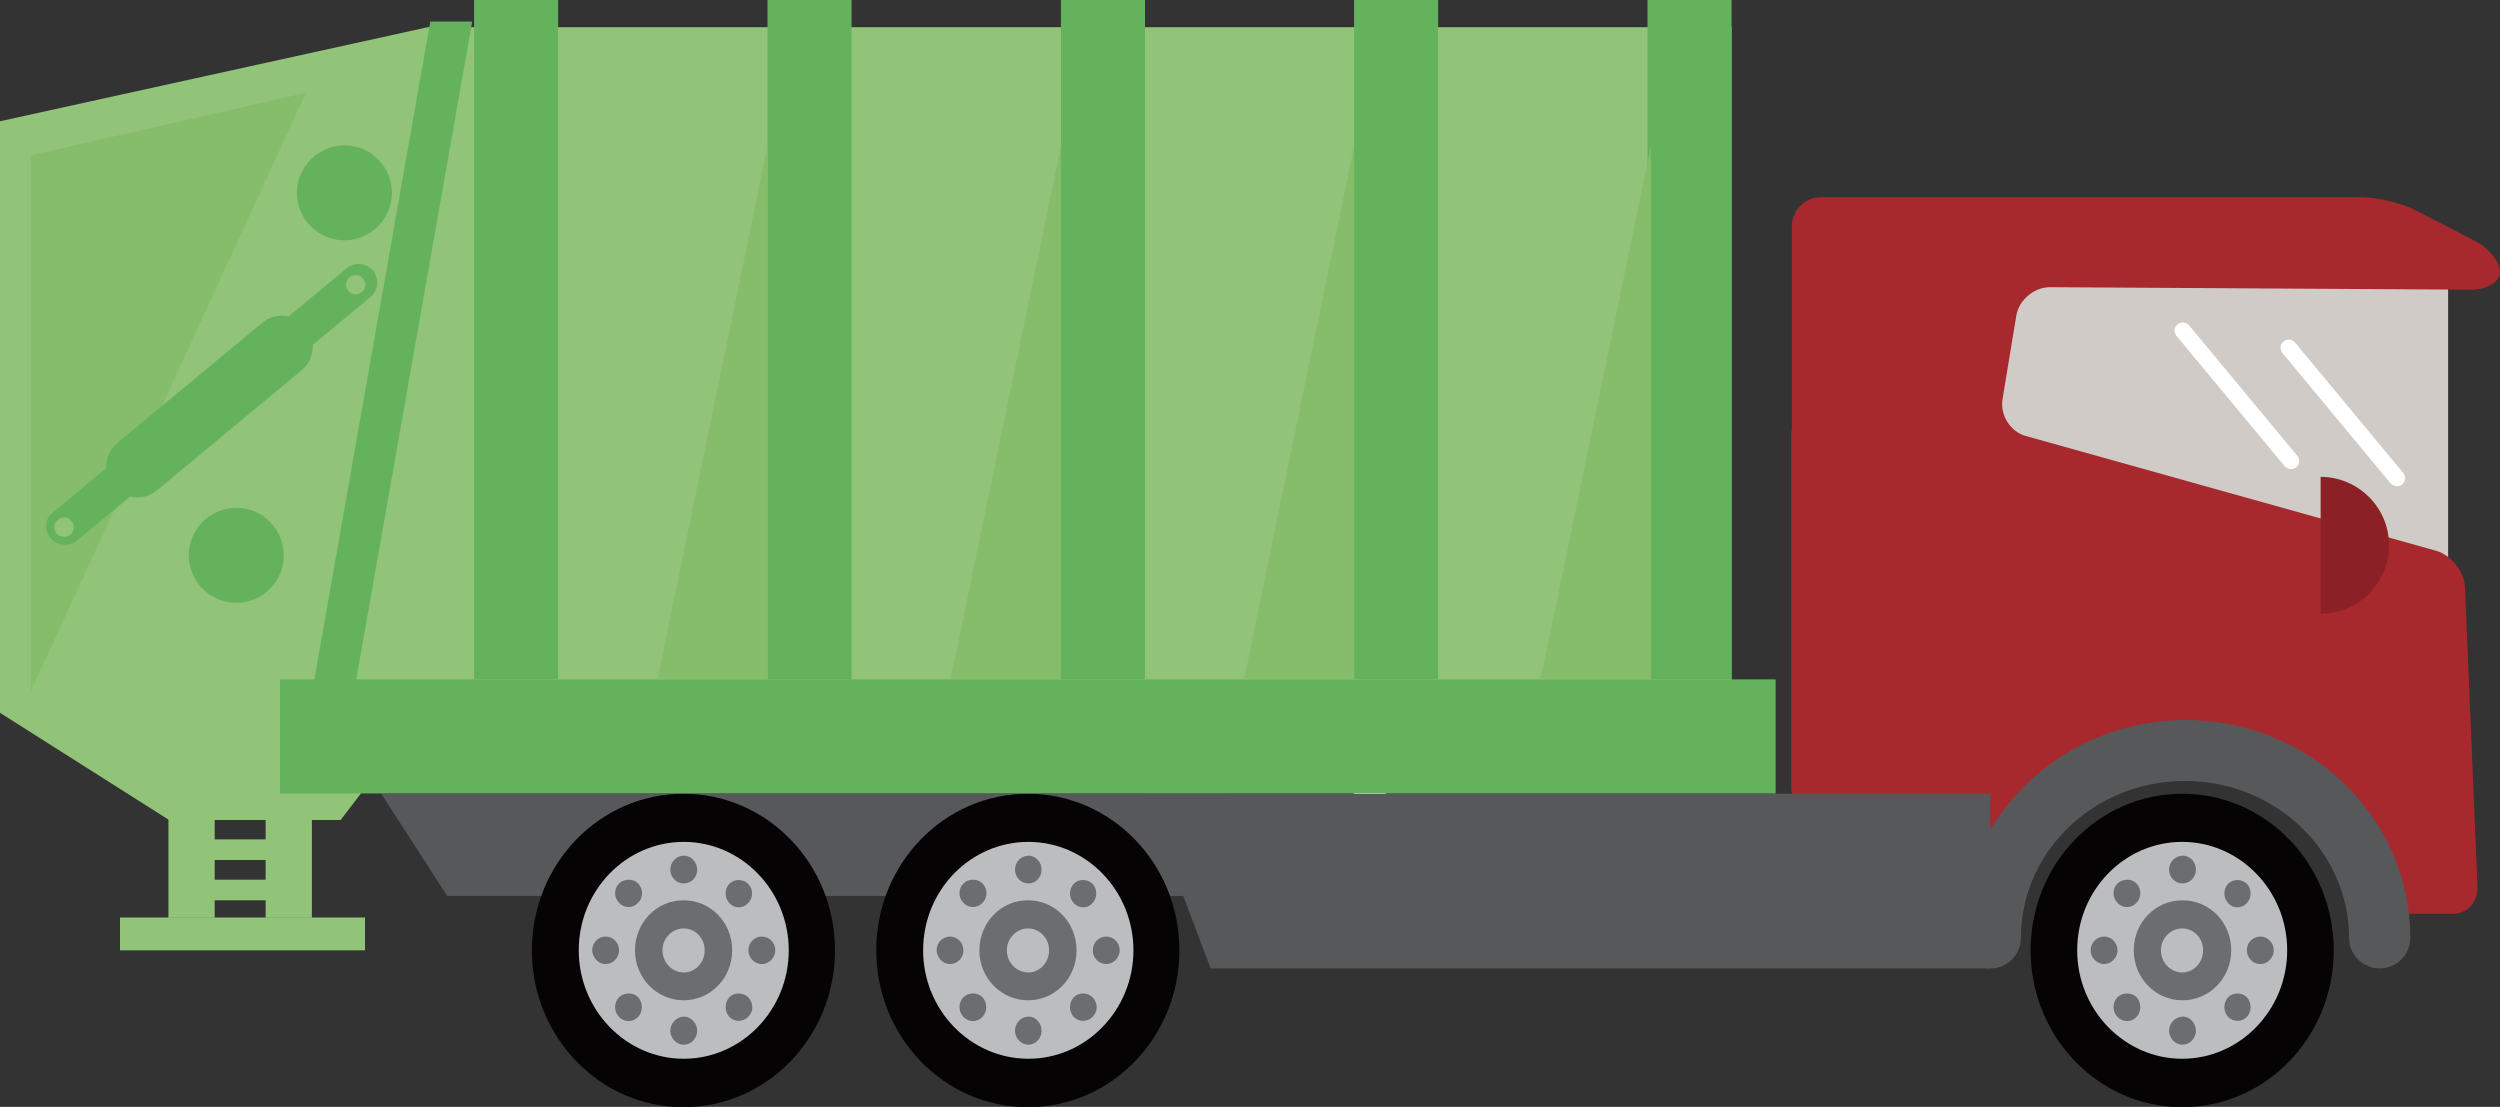 <?xml version="1.0" encoding="utf-8"?>
<!-- Generator: Adobe Illustrator 19.1.0, SVG Export Plug-In . SVG Version: 6.00 Build 0)  -->
<svg version="1.1" id="Layer_1" xmlns="http://www.w3.org/2000/svg" xmlns:xlink="http://www.w3.org/1999/xlink" x="0px" y="0px"
	 viewBox="0.1 413.1 800 354.2" style="enable-background:new 0.1 413.1 800 354.2;" xml:space="preserve">
<rect x="0.1" y="413.1" width="800" height="354.2" fill="#333333" stroke="none"/>
<style type="text/css">
	.st0{fill:#D0CBC7;}
	.st1{fill:#A8292D;}
	.st2{fill:#57585A;}
	.st3{fill:#91C378;}
	.st4{fill:#BBBDBF;}
	.st5{fill:#050304;}
	.st6{fill:#6C6D70;}
	.st7{fill:#FFFFFF;}
	.st8{fill:#64B25C;}
	.st9{fill:#85BD6A;}
	.st10{fill:#8B2026;}
</style>
<g>
	<rect x="628.7" y="498.4" class="st0" width="154.8" height="104"/>
	<path class="st1" d="M573.5,551c0-5.1,0-13.5,0-18.6v-46.9c0-5.1,4.2-9.3,9.3-9.3h172.9c5.1,0,13,1.9,17.6,4.3l18.6,9.6
		c4.6,2.3,8.2,6.8,8.2,10c0,3.2-4.2,5.7-9.3,5.7L656.1,505c-5.1,0-10,4.1-10.8,9.2l-4.4,26.7c-0.8,5.1,2.5,10.3,7.4,11.7l131.2,36.7
		c4.9,1.3,9.2,6.7,9.4,11.8l4,95.8c0.2,5.1-3.7,9.1-8.9,8.6h-22l-17.5-35.4l-51.9-16.6l-50.9,29.7l-59.1-8.2
		c-5.1-0.3-9.3-4.7-9.3-9.9V551H573.5z"/>
	<polygon class="st2" points="143.2,699.8 392.6,699.8 392.6,667.1 122.1,667.1 	"/>
	<polygon class="st3" points="137,421.8 0.1,451.9 0.1,641.2 54.2,675.5 109.1,675.5 151.2,620.4 	"/>
	<g>
		<path class="st4" d="M659.3,716.3c0,22.3,17.5,40.4,39.1,40.4c21.6,0,39.1-18.1,39.1-40.4s-17.5-40.4-39.1-40.4
			C676.8,675.9,659.3,694,659.3,716.3z"/>
		<g>
			<path class="st5" d="M649.9,717.2c0,27.7,21.7,50.2,48.5,50.2s48.5-22.5,48.5-50.2s-21.7-50.1-48.5-50.1
				C671.6,667.1,649.9,689.5,649.9,717.2z M664.8,717.2c0-19.2,15.1-34.7,33.6-34.7s33.6,15.6,33.6,34.7c0,19.1-15.1,34.7-33.6,34.7
				S664.8,736.3,664.8,717.2z"/>
			<path class="st6" d="M682.9,717.2c0,8.9,7,16,15.6,16s15.6-7.1,15.6-16s-6.9-16-15.6-16C689.8,701.2,682.9,708.3,682.9,717.2z
				 M691.6,717.2c0-3.9,3.1-7,6.8-7s6.7,3.1,6.7,7c0,3.9-3,7.1-6.7,7.1C694.6,724.2,691.6,721.1,691.6,717.2z"/>
			<g>
				<path class="st6" d="M694.2,691.4c0,2.4,1.9,4.4,4.3,4.4c2.3,0,4.3-1.9,4.3-4.4c0-2.4-1.8-4.5-4.3-4.5
					C696.1,687,694.2,689,694.2,691.4z"/>
				<path class="st6" d="M694.2,742.9c0,2.4,1.9,4.5,4.3,4.5c2.3,0,4.3-2,4.3-4.5c0-2.3-1.8-4.5-4.3-4.5
					C696.1,738.5,694.2,740.6,694.2,742.9z"/>
				<path class="st6" d="M673.4,721.6c2.3,0,4.3-2,4.3-4.4c0-2.4-1.9-4.4-4.3-4.4c-2.3,0-4.3,1.9-4.3,4.4
					C669.1,719.5,671.1,721.6,673.4,721.6z"/>
				<path class="st6" d="M723.4,721.6c2.3,0,4.3-2,4.3-4.4c0-2.4-1.9-4.4-4.3-4.4c-2.4,0-4.3,1.9-4.3,4.4
					C719.1,719.5,720.9,721.6,723.4,721.6z"/>
				<path class="st6" d="M683.8,738.5c1.6-1.7,1.6-4.5,0-6.3c-1.6-1.6-4.4-1.6-6.1,0c-1.7,1.8-1.7,4.6,0,6.3
					C679.4,740.3,682.2,740.3,683.8,738.5z"/>
				<path class="st6" d="M719.1,702.1c1.6-1.7,1.6-4.5,0-6.2c-1.7-1.6-4.4-1.6-6,0c-1.6,1.7-1.6,4.5,0,6.2
					C714.7,703.9,717.4,703.9,719.1,702.1z"/>
				<path class="st6" d="M719.1,732.2c-1.7-1.6-4.4-1.6-6,0c-1.6,1.8-1.6,4.6,0,6.3c1.6,1.7,4.4,1.7,6,0
					C720.7,736.8,720.7,734.1,719.1,732.2z"/>
				<path class="st6" d="M683.8,695.8c-1.6-1.6-4.4-1.6-6.1,0c-1.7,1.7-1.7,4.5,0,6.2c1.6,1.8,4.4,1.8,6.1,0
					C685.4,700.3,685.4,697.6,683.8,695.8z"/>
			</g>
		</g>
	</g>
	<g>
		<path class="st4" d="M290,716.3c0,22.3,17.5,40.4,39.1,40.4c21.6,0,39.1-18.1,39.1-40.4s-17.5-40.4-39.1-40.4
			C307.5,675.9,290,694,290,716.3z"/>
		<g>
			<path class="st5" d="M280.5,717.2c0,27.7,21.7,50.2,48.5,50.2c26.9,0,48.5-22.5,48.5-50.2s-21.7-50.1-48.5-50.1
				S280.5,689.5,280.5,717.2z M295.5,717.2c0-19.2,15.1-34.7,33.7-34.7c18.5,0,33.6,15.6,33.6,34.7c0,19.1-15.1,34.7-33.6,34.7
				C310.6,751.9,295.5,736.3,295.5,717.2z"/>
			<path class="st6" d="M313.5,717.2c0,8.9,7,16,15.6,16s15.5-7.1,15.5-16s-6.9-16-15.5-16C320.5,701.1,313.5,708.3,313.5,717.2z
				 M322.3,717.2c0-3.9,3.1-7,6.8-7s6.7,3.1,6.7,7c0,3.9-3,7.1-6.7,7.1C325.3,724.2,322.3,721.1,322.3,717.2z"/>
			<g>
				<path class="st6" d="M324.9,691.4c0,2.4,1.9,4.4,4.3,4.4c2.3,0,4.2-1.9,4.2-4.4c0-2.4-1.8-4.5-4.2-4.5
					C326.7,687,324.9,689,324.9,691.4z"/>
				<path class="st6" d="M324.9,742.9c0,2.4,1.9,4.5,4.3,4.5c2.3,0,4.2-2,4.2-4.5c0-2.3-1.8-4.5-4.2-4.5
					C326.7,738.5,324.9,740.6,324.9,742.9z"/>
				<path class="st6" d="M304.1,721.6c2.4,0,4.3-2,4.3-4.4c0-2.4-1.9-4.4-4.3-4.4c-2.3,0-4.3,1.9-4.3,4.4
					C299.9,719.5,301.7,721.6,304.1,721.6z"/>
				<path class="st6" d="M354.1,721.6c2.3,0,4.3-2,4.3-4.4c0-2.4-1.9-4.4-4.3-4.4c-2.4,0-4.3,1.9-4.3,4.4
					C349.7,719.5,351.7,721.6,354.1,721.6z"/>
				<path class="st6" d="M314.5,738.5c1.6-1.7,1.6-4.5,0-6.3c-1.6-1.6-4.5-1.6-6.1,0c-1.7,1.8-1.7,4.6,0,6.3
					C310,740.3,312.8,740.3,314.5,738.5z"/>
				<path class="st6" d="M349.7,702.1c1.6-1.7,1.6-4.5,0-6.2c-1.7-1.6-4.4-1.6-6,0c-1.6,1.7-1.6,4.5,0,6.2
					C345.4,703.9,348.1,703.9,349.7,702.1z"/>
				<path class="st6" d="M349.7,732.2c-1.7-1.6-4.4-1.6-6,0c-1.6,1.8-1.6,4.6,0,6.3c1.6,1.7,4.4,1.7,6,0
					C351.5,736.8,351.5,734.1,349.7,732.2z"/>
				<path class="st6" d="M314.5,695.8c-1.6-1.6-4.5-1.6-6.1,0c-1.7,1.7-1.7,4.5,0,6.2c1.6,1.8,4.4,1.8,6.1,0
					C316.2,700.3,316.2,697.6,314.5,695.8z"/>
			</g>
		</g>
	</g>
	<g>
		<path class="st4" d="M179.8,716.3c0,22.3,17.5,40.4,39.1,40.4s39.1-18.1,39.1-40.4s-17.5-40.4-39.1-40.4
			C197.3,675.9,179.8,694,179.8,716.3z"/>
		<g>
			<path class="st5" d="M170.3,717.2c0,27.7,21.7,50.2,48.5,50.2s48.5-22.5,48.5-50.2s-21.7-50.1-48.5-50.1S170.3,689.5,170.3,717.2
				z M185.3,717.2c0-19.2,15.1-34.7,33.6-34.7s33.6,15.6,33.6,34.7c0,19.1-15.1,34.7-33.6,34.7S185.3,736.3,185.3,717.2z"/>
			<path class="st6" d="M203.3,717.2c0,8.9,7,16,15.6,16c8.5,0,15.5-7.1,15.5-16s-6.9-16-15.5-16
				C210.3,701.1,203.3,708.3,203.3,717.2z M212.1,717.2c0-3.9,3.1-7,6.8-7s6.7,3.1,6.7,7c0,3.9-3,7.1-6.7,7.1
				C215.1,724.2,212.1,721.1,212.1,717.2z"/>
			<g>
				<path class="st6" d="M214.6,691.4c0,2.4,1.9,4.4,4.3,4.4s4.3-1.9,4.3-4.4c0-2.4-1.9-4.5-4.3-4.5S214.6,689,214.6,691.4z"/>
				<path class="st6" d="M214.6,742.9c0,2.4,1.9,4.5,4.3,4.5s4.3-2,4.3-4.5c0-2.3-1.9-4.5-4.3-4.5
					C216.5,738.5,214.6,740.6,214.6,742.9z"/>
				<path class="st6" d="M193.9,721.6c2.3,0,4.3-2,4.3-4.4c0-2.4-1.9-4.4-4.3-4.4c-2.4,0-4.3,1.9-4.3,4.4
					C189.7,719.5,191.5,721.6,193.9,721.6z"/>
				<path class="st6" d="M243.9,721.6c2.3,0,4.3-2,4.3-4.4c0-2.4-1.9-4.4-4.3-4.4c-2.4,0-4.3,1.9-4.3,4.4
					C239.5,719.5,241.5,721.6,243.9,721.6z"/>
				<path class="st6" d="M204.3,738.5c1.6-1.7,1.6-4.5,0-6.3c-1.6-1.6-4.4-1.6-6.1,0c-1.7,1.8-1.7,4.6,0,6.3
					C199.8,740.3,202.6,740.3,204.3,738.5z"/>
				<path class="st6" d="M239.5,702.1c1.7-1.7,1.7-4.5,0-6.2c-1.7-1.6-4.4-1.6-6,0c-1.6,1.7-1.6,4.5,0,6.2
					C235.2,703.9,237.8,703.9,239.5,702.1z"/>
				<path class="st6" d="M239.5,732.2c-1.7-1.6-4.4-1.6-6,0c-1.6,1.8-1.6,4.6,0,6.3c1.6,1.7,4.4,1.7,6,0
					C241.3,736.8,241.3,734.1,239.5,732.2z"/>
				<path class="st6" d="M204.3,695.8c-1.6-1.6-4.4-1.6-6.1,0c-1.7,1.7-1.7,4.5,0,6.2c1.6,1.8,4.4,1.8,6.1,0
					C206,700.3,206,697.6,204.3,695.8z"/>
			</g>
		</g>
	</g>
	<g>
		<path class="st7" d="M445.1,658.8c-1.4-1.5-3.6-2.3-5.7-2.3c-3.7,0-6.9,3.1-6.9,7.3c0,3.4,2.1,5.7,5.5,5.7c2.1,0,4.1-0.9,5.8-2.7
			L445.1,658.8z"/>
	</g>
	<polygon class="st2" points="387.5,723 637,723 637,667.1 366.4,667.1 	"/>
	<polygon class="st3" points="67,657.8 554.2,657.8 554.2,421.8 137,421.8 	"/>
	<rect x="89.7" y="630.5" class="st8" width="478.6" height="36.5"/>
	<rect x="527.3" y="413.1" class="st8" width="26.9" height="217.3"/>
	<rect x="433.4" y="413.1" class="st8" width="26.9" height="217.3"/>
	<rect x="339.6" y="413.1" class="st8" width="26.9" height="217.3"/>
	<rect x="245.7" y="413.1" class="st8" width="26.9" height="217.3"/>
	<rect x="151.8" y="413.1" class="st8" width="26.9" height="217.3"/>
	<polygon class="st8" points="99.5,637.3 112.9,637.3 151.2,420 137.8,420 	"/>
	<polygon class="st9" points="98,442.8 10,462.8 10,634.2 	"/>
	<path class="st2" d="M637,723c5.4,0,9.8-4.4,9.8-9.8c0-27.7,23.5-50.2,52.5-50.2c28.9,0,52.5,22.5,52.5,50.2c0,5.4,4.4,9.8,9.8,9.8
		c5.4,0,9.8-4.4,9.8-9.8c0-38.5-32.3-69.7-71.9-69.7s-72,31.2-72,69.7C627.2,718.6,631.5,723,637,723L637,723z"/>
	<rect x="85.1" y="674" class="st3" width="14.8" height="32.8"/>
	<rect x="54" y="674" class="st3" width="14.8" height="32.8"/>
	<rect x="38.5" y="706.7" class="st3" width="78.4" height="10.5"/>
	<rect x="61.4" y="694.6" class="st3" width="32.4" height="6.6"/>
	<rect x="61.4" y="681.7" class="st3" width="32.4" height="6.6"/>
	<path class="st8" d="M60.5,590.8c0,8.3,6.8,15.2,15.2,15.2s15.2-6.8,15.2-15.2s-6.8-15.2-15.2-15.2S60.5,582.5,60.5,590.8z"/>
	<path class="st8" d="M95.1,474.8c0,8.3,6.8,15.2,15.2,15.2s15.2-6.8,15.2-15.2s-6.8-15.2-15.2-15.2
		C101.9,459.7,95.1,466.5,95.1,474.8z"/>
	<path class="st8" d="M36.4,568.7c3.5,4.2,9.7,4.8,13.9,1.3l46.3-38.4c4.2-3.5,4.8-9.7,1.3-13.9c-3.5-4.2-9.7-4.8-13.9-1.3
		l-46.3,38.4C33.5,558.2,32.9,564.5,36.4,568.7L36.4,568.7z"/>
	<path class="st8" d="M64,545.7c2.1,2.5,5.9,3,8.4,0.8l46.3-38.4c2.5-2.1,2.8-5.9,0.8-8.4c-2.1-2.5-5.9-2.8-8.4-0.8l-46.3,38.4
		C62.3,539.4,62,543.2,64,545.7L64,545.7z"/>
	<path class="st8" d="M16.3,585.3c2.1,2.5,5.9,2.8,8.4,0.8L71,547.8c2.5-2.1,2.8-5.9,0.8-8.4c-2.1-2.5-5.9-2.8-8.4-0.8l-46.3,38.4
		C14.4,579,14.1,582.8,16.3,585.3L16.3,585.3z"/>
	<path class="st3" d="M110.8,504.2c0,1.6,1.3,3.1,3.1,3.1c1.6,0,3.1-1.3,3.1-3.1c0-1.6-1.3-3.1-3.1-3.1
		C112.1,501.2,110.8,502.5,110.8,504.2z"/>
	<path class="st3" d="M17.5,581.8c0,1.7,1.3,3.1,3.1,3.1c1.6,0,3.1-1.3,3.1-3.1c0-1.6-1.3-3.1-3.1-3.1
		C18.8,578.8,17.5,580.1,17.5,581.8z"/>
	<polygon class="st9" points="528.4,630.5 493.1,630.5 528.4,459.9 	"/>
	<polygon class="st9" points="433.4,630.5 398.2,630.5 433.4,459.9 	"/>
	<polygon class="st9" points="339.6,630.5 304.3,630.5 339.6,459.9 	"/>
	<polygon class="st9" points="245.7,630.5 210.5,630.5 245.7,459.9 	"/>
	<path class="st7" d="M767.2,568.7c0.6,0,1.1-0.2,1.6-0.6c1.1-0.9,1.3-2.5,0.3-3.7l-34.6-41.7c-0.9-1.1-2.5-1.3-3.7-0.3
		c-1.1,0.9-1.2,2.5-0.3,3.7l34.6,41.7C765.8,568.4,766.5,568.7,767.2,568.7L767.2,568.7z"/>
	<path class="st7" d="M733.3,563.2c0.6,0,1.1-0.2,1.6-0.6c1.1-0.9,1.3-2.5,0.3-3.7l-34.6-41.7c-0.9-1.1-2.5-1.2-3.7-0.3
		c-1.1,0.9-1.3,2.5-0.3,3.7l34.6,41.7C731.8,562.9,732.6,563.2,733.3,563.2L733.3,563.2z"/>
	<path class="st10" d="M742.7,565.7c12,0,21.9,9.8,21.9,21.9c0,12.1-9.8,21.9-21.9,21.9V565.7z"/>
</g>
</svg>
